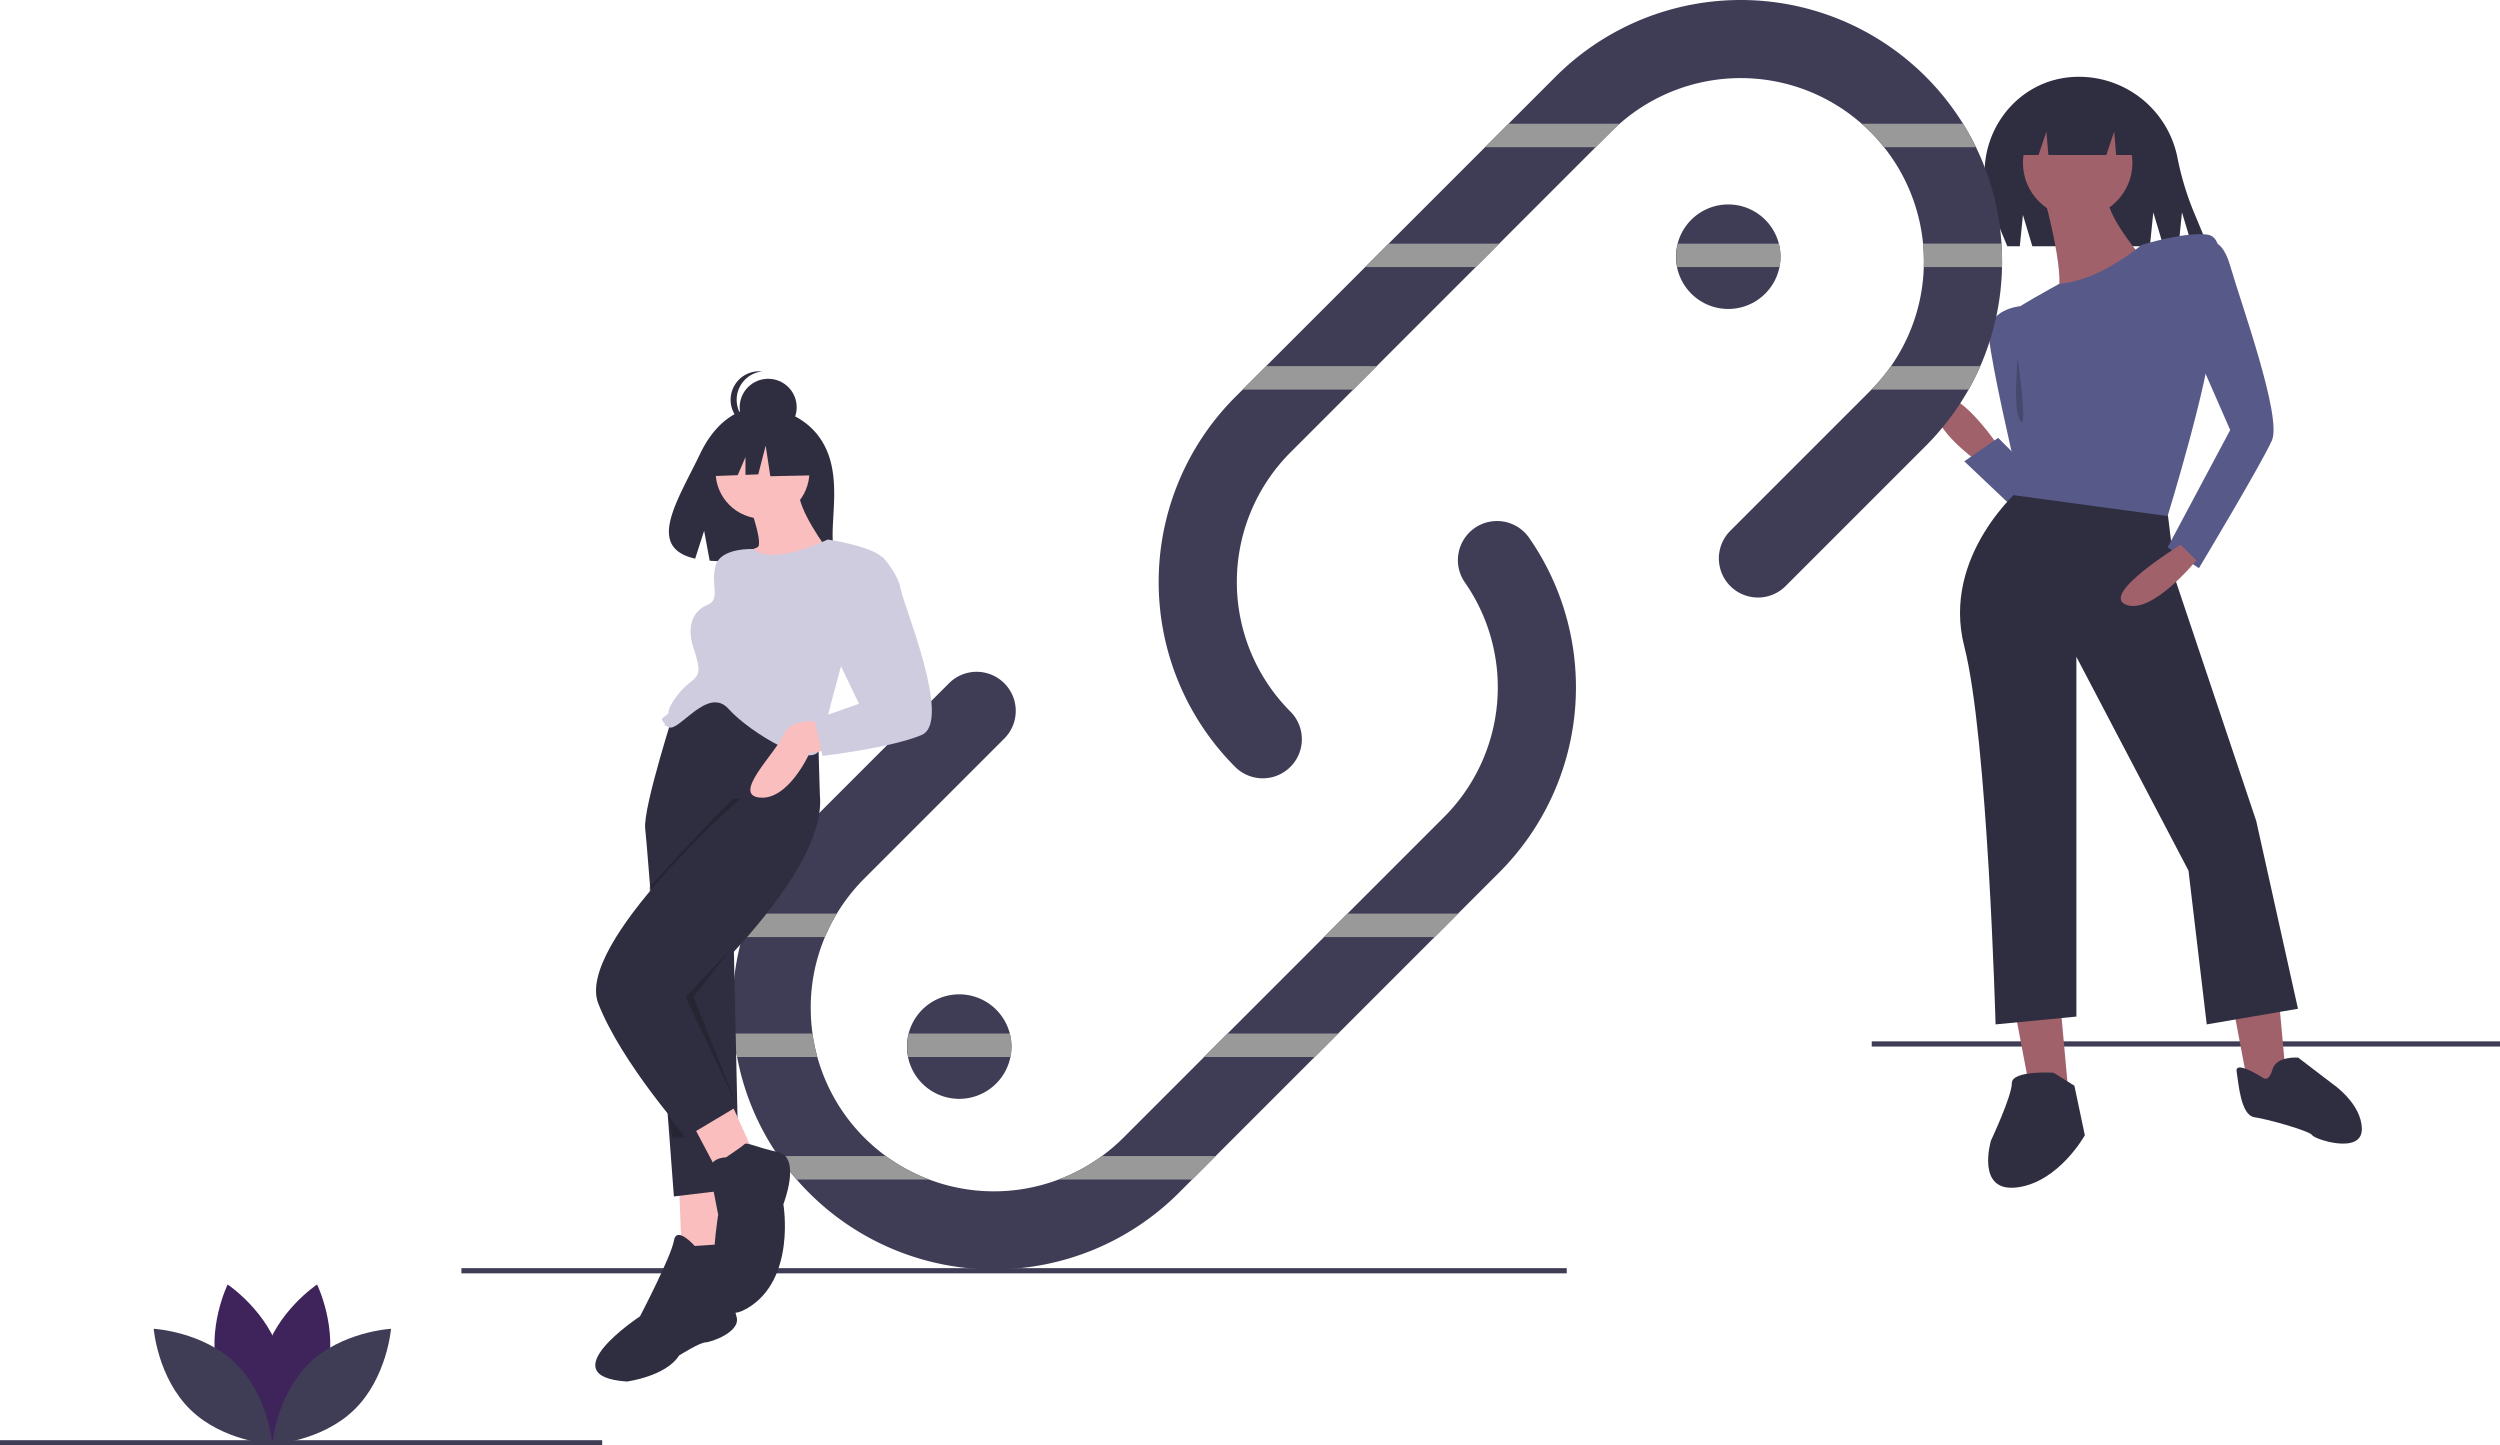 <svg xmlns="http://www.w3.org/2000/svg" width="1522.061" height="880" viewBox="0 0 1522.061 880"><rect x="1139.562" y="633.994" width="382.499" height="3.174" style="fill:#3f3d56"></rect><polygon points="1224.861 605.475 1235.971 664.199 1259.778 670.548 1253.429 600.714 1224.861 605.475" style="fill:#a0616a"></polygon><polygon points="1358.18 605.475 1369.29 664.199 1393.097 670.548 1386.749 600.714 1358.18 605.475" style="fill:#a0616a"></polygon><path d="M1250.255,653.09s-25.394-1.587-25.394,6.349-12.697,34.917-12.697,34.917-9.523,31.743,15.871,28.568,41.266-31.743,41.266-31.743l-6.349-30.156Z" style="fill:#2f2e41"></path><path d="M1377.447,656.016s-16.939-10.889-15.729-3.63,2.42,26.619,10.889,27.828,33.878,8.47,35.088,10.889,30.248,12.099,30.248-3.63-18.149-27.828-18.149-27.828l-20.569-15.729s-13.309-1.21-15.729,7.26S1377.447,656.016,1377.447,656.016Z" style="fill:#2f2e41"></path><path d="M1216.538,271.334s-26.981-39.678-36.504-26.981,23.807,36.504,23.807,36.504Z" style="fill:#a0616a"></path><path d="M1226.061,309.425c-1.587-1.587-30.156-28.568-30.156-28.568l20.633-14.284,23.807,23.807Z" style="fill:#575a89"></path><path d="M1230.029,186.423s-20.633,1.587-19.046,19.046,15.078,75.389,15.078,75.389l7.936,15.871S1263.359,205.468,1230.029,186.423Z" style="fill:#575a89"></path><path d="M1231.616,130.873l5.714,19.046h71.58l2.063-20.633,6.19,20.633h9.205l2.063-20.633,6.19,20.633h9.681L1335.2,127.989a176.786,176.786,0,0,1-9.597-32.445,61.126,61.126,0,0,0-59.863-48.79h0q-1.265,0-2.519.051c-40.12,1.627-65.814,43.641-50.42,80.725l9.293,22.387h7.618Z" style="fill:#2f2e41"></path><path d="M1230.822,296.728s-49.201,41.266-34.917,96.815,19.046,230.134,19.046,230.134l49.201-4.761V399.892l68.247,130.145,11.11,93.641,55.55-9.523-25.394-114.274L1324.83,354.217l-5.128-42.024Z" style="fill:#2f2e41"></path><circle cx="1264.946" cy="99.13" r="33.33" style="fill:#a0616a"></circle><path d="M1245.107,122.144s14.284,52.375,6.348,58.724,55.55-20.633,55.55-20.633-26.981-30.155-23.807-42.853Z" style="fill:#a0616a"></path><path d="M1303.83,149.125s-25.412,21.858-50.004,23.626c0,0-32.527,17.639-30.94,19.227s6.348,23.807,6.348,23.807,7.936,12.255,7.936,38.091c0,3.174-11.11,47.614-11.11,47.614l93.641,12.697s25.394-82.531,26.981-111.099,11.11-58.724-3.174-60.311S1303.83,149.125,1303.83,149.125Z" style="fill:#575a89"></path><path d="M1340.334,149.125s11.11-9.523,17.459,12.697,31.743,92.054,25.394,106.338-44.44,77.77-44.44,77.77l-19.046-12.697,38.091-71.421-22.22-50.788Z" style="fill:#575a89"></path><path d="M1327.637,331.645s-49.201,30.155-33.33,36.504,42.853-26.981,42.853-26.981Z" style="fill:#a0616a"></path><polygon points="1228.442 61.039 1228.442 94.369 1241.139 94.369 1245.9 80.085 1247.09 94.369 1282.404 94.369 1287.166 80.085 1288.356 94.369 1303.037 94.369 1303.037 61.039 1228.442 61.039" style="fill:#2f2e41"></polygon><path d="M1228.442,218.165s-3.174,31.743,1.587,38.091S1228.442,218.165,1228.442,218.165Z" style="opacity:0.2;isolation:isolate"></path><rect x="280.923" y="772.075" width="672.945" height="3.174" style="fill:#3f3d56"></rect><path d="M912.935,531.005,717.686,726.254a159.168,159.168,0,0,1-225.087,0c-2.635-2.635-5.174-5.349-7.587-8.142a153.714,153.714,0,0,1-11.094-14.284,156.774,156.774,0,0,1-25.14-60.311q-1.357-7.071-2.047-14.284-.738-7.69-.746-15.522a159.913,159.913,0,0,1,5.904-43.202q2.024-7.261,4.746-14.284a158.818,158.818,0,0,1,35.964-55.058L577.78,415.986a23.803,23.803,0,0,1,33.663,33.663L526.262,534.83a112.477,112.477,0,0,0-16.776,21.395,110.761,110.761,0,0,0-15.887,57.486,114.353,114.353,0,0,0,1.063,15.522,108.608,108.608,0,0,0,2.952,14.284,111.527,111.527,0,0,0,186.409,49.074l49.074-49.074,87.292-87.292L879.272,497.342a111.737,111.737,0,0,0,12.491-142.874,23.814,23.814,0,0,1,39.059-27.251A159.439,159.439,0,0,1,912.935,531.005Z" style="fill:#3f3d56"></path><path d="M1218.919,159.092q0,1.762-.048,3.523a158.43,158.43,0,0,1-13.221,60.311,153.709,153.709,0,0,1-7.142,14.284,159.605,159.605,0,0,1-26.204,34.425l-85.181,85.181a23.803,23.803,0,0,1-33.663-33.663l85.181-85.181c.254-.254.508-.508.746-.762a110.9,110.9,0,0,0,31.854-74.595c.048-1.175.064-2.349.064-3.523q0-5.428-.508-10.761a111.429,111.429,0,0,0-32.155-68.12c-1.698-1.698-3.428-3.333-5.222-4.888a111.559,111.559,0,0,0-147.318,0c-1.794,1.555-3.523,3.19-5.222,4.888L785.631,275.461a111.694,111.694,0,0,0,0,157.761,23.803,23.803,0,1,1-33.663,33.663h0a159.341,159.341,0,0,1,0-225.087L947.217,46.548a159.327,159.327,0,0,1,247.926,28.775,152.759,152.759,0,0,1,7.888,14.284,157.812,157.812,0,0,1,15.522,58.724Q1218.911,153.688,1218.919,159.092Z" style="fill:#3f3d56"></path><path d="M198.893,835.823c-7.271,26.877-32.175,43.523-32.175,43.523s-13.116-26.931-5.845-53.808,32.175-43.523,32.175-43.523S206.163,808.946,198.893,835.823Z" style="fill:#3f245c"></path><path d="M132.749,835.823c7.271,26.877,32.175,43.523,32.175,43.523s13.116-26.931,5.845-53.808-32.175-43.523-32.175-43.523S125.478,808.946,132.749,835.823Z" style="fill:#3f245c"></path><path d="M143.432,830.047c19.951,19.422,22.388,49.277,22.388,49.277s-29.91-1.633-49.862-21.055-22.388-49.277-22.388-49.277S123.481,810.625,143.432,830.047Z" style="fill:#3f3d56"></path><path d="M188.208,830.047c-19.951,19.422-22.388,49.277-22.388,49.277s29.91-1.633,49.861-21.055S238.07,808.992,238.07,808.992,208.16,810.625,188.208,830.047Z" style="fill:#3f3d56"></path><path d="M1084.012,156.267a32.134,32.134,0,0,1-.635,6.348,31.815,31.815,0,1,1,.635-6.348Z" style="fill:#3f3d56"></path><path d="M615.808,637.168a32.135,32.135,0,0,1-.635,6.349,31.815,31.815,0,1,1,.635-6.349Z" style="fill:#3f3d56"></path><rect y="876.826" width="366.628" height="3.174" style="fill:#3f3d56"></rect><path d="M918.443,75.323h67.659c-1.794,1.555-3.523,3.19-5.222,4.888l-9.396,9.396H904.158Z" style="fill:#999"></path><path d="M1203.032,89.607h-55.994a111.359,111.359,0,0,0-8.396-9.396c-1.698-1.698-3.428-3.333-5.222-4.888h61.724A152.758,152.758,0,0,1,1203.032,89.607Z" style="fill:#999"></path><polygon points="845.434 148.331 912.761 148.331 898.476 162.616 831.15 162.616 845.434 148.331" style="fill:#999"></polygon><path d="M1083.013,148.331a32.02,32.02,0,0,1,.365,14.284h-62.216a32.021,32.021,0,0,1,.365-14.284Z" style="fill:#999"></path><path d="M1218.919,159.092q0,1.762-.048,3.523h-47.63c.048-1.175.064-2.349.064-3.523q0-5.428-.508-10.761h47.757Q1218.911,153.688,1218.919,159.092Z" style="fill:#999"></path><polygon points="770.839 222.927 838.165 222.927 823.881 237.211 756.555 237.211 770.839 222.927" style="fill:#999"></polygon><path d="M1205.65,222.927a153.709,153.709,0,0,1-7.142,14.284h-59.121a110.191,110.191,0,0,0,11.888-14.284Z" style="fill:#999"></path><path d="M509.486,556.225a110.749,110.749,0,0,0-7.253,14.284H451.889q2.024-7.261,4.746-14.284Z" style="fill:#999"></path><polygon points="887.716 556.225 873.431 570.509 806.105 570.509 820.39 556.225 887.716 556.225" style="fill:#999"></polygon><path d="M497.614,643.517H448.778q-1.357-7.071-2.047-14.284H494.662A108.608,108.608,0,0,0,497.614,643.517Z" style="fill:#999"></path><path d="M615.808,637.168a32.135,32.135,0,0,1-.635,6.349H552.957a32.02,32.02,0,0,1,.365-14.284H614.808A31.97,31.97,0,0,1,615.808,637.168Z" style="fill:#999"></path><polygon points="814.708 629.233 800.423 643.517 733.097 643.517 747.381 629.233 814.708 629.233" style="fill:#999"></polygon><path d="M565.718,718.112H485.012a153.714,153.714,0,0,1-11.094-14.284h65.453A110.432,110.432,0,0,0,565.718,718.112Z" style="fill:#999"></path><path d="M740.112,703.828l-14.284,14.284H644.567a110.434,110.434,0,0,0,26.346-14.284Z" style="fill:#999"></path><path d="M500.89,269.325c-12.134-20.503-36.141-21.459-36.141-21.459s-23.393-2.991-38.4,28.235c-13.987,29.106-33.291,57.208-3.108,64.021l5.452-16.969,3.376,18.233a118.116,118.116,0,0,0,12.915.221c32.324-1.044,63.108.305,62.117-11.294C505.784,314.894,512.566,289.054,500.89,269.325Z" style="fill:#2f2e41"></path><polygon points="413.448 722.08 415.035 763.346 443.604 763.346 442.017 718.906 413.448 722.08" style="fill:#fbbebe"></polygon><path d="M491.218,430.048l-2.889,9.602L450.905,563.97l-4.127,13.681,3.174,146.016-39.678,4.761s-1.159-15.332-2.857-37.964c-3.412-44.821-8.999-118.321-12.237-158.317-1.19-14.792-2.047-24.997-2.365-27.505-1.587-12.697,19.046-76.182,19.046-76.182l41.266-3.174Z" style="fill:#2f2e41"></path><path d="M422.971,758.584s-11.11-12.697-12.697-3.174-20.633,46.027-20.633,46.027-55.55,36.504-7.936,39.678c0,0,23.807-3.174,31.743-15.871,0,0,12.697-7.936,15.871-7.936s22.22-6.348,19.046-15.871-1.587-44.44-1.587-44.44Z" style="fill:#2f2e41"></path><polygon points="421.384 683.989 435.668 710.97 457.888 699.86 443.604 668.118 421.384 683.989" style="fill:#fbbebe"></polygon><path d="M410.274,606.219s-11.84-25.87-15.078-65.866c22.982-25.68,50.788-53.963,50.788-53.963l33.33-1.587,10.316-.794c2.412,24.125-17.998,55.201-38.726,79.96A443.095,443.095,0,0,1,410.274,606.219Z" style="opacity:0.2;isolation:isolate"></path><path d="M451.54,485.597s-101.577,88.88-87.292,125.384S418.21,691.925,418.21,691.925l30.655-18.297-29.068-67.409s12.186-10.807,27.019-26.819c24.138-26.057,55.286-65.899,52.337-95.391l-1.587-53.962-26.981,3.174Z" style="fill:#2f2e41"></path><path d="M442.017,704.622s-11.11,0-9.523,9.523,4.761,25.394,4.761,25.394-12.697,74.595,17.458,57.137,22.22-63.485,22.22-63.485,11.11-28.568-3.174-31.743-19.046-6.348-20.633-4.761S442.017,704.622,442.017,704.622Z" style="fill:#2f2e41"></path><circle cx="464.237" cy="287.205" r="28.568" style="fill:#fbbebe"></circle><path d="M453.127,298.315s12.697,33.33,7.936,34.917-14.284,9.523-14.284,9.523L462.65,357.039l41.266-22.22s-19.046-25.394-17.459-36.504Z" style="fill:#fbbebe"></path><path d="M503.915,328.471s-33.21,16.371-45.174,5.805c0,0-19.899-1.044-23.073,10.066s3.174,20.633-4.761,23.807-13.491,11.903-8.729,26.188,3.968,16.665-2.381,21.426S407.1,430.048,407.1,433.222s-6.348,3.174-3.174,6.349-3.174,0,3.174,3.174,23.807-25.394,36.504-11.11,52.375,38.091,55.55,23.807,12.697-49.201,12.697-49.201,33.33-61.898,23.807-68.247S503.915,328.471,503.915,328.471Z" style="fill:#cfcce0"></path><path d="M499.154,439.57s-17.459-3.174-22.22,7.936S445.191,484.01,462.65,485.597s30.156-26.981,30.156-26.981l17.458-3.174Z" style="fill:#fbbebe"></path><path d="M516.612,337.994l20.757,1.156s9.399,9.954,10.986,19.477,31.743,80.944,12.697,88.879-60.311,12.697-60.311,12.697l-4.761-22.22,26.981-9.523L503.915,388.782Z" style="fill:#cfcce0"></path><polygon points="422.178 607.013 448.284 672.281 417.416 607.013 444.397 578.445 422.178 607.013" style="opacity:0.2;isolation:isolate"></polygon><polygon points="406.533 678.856 417.416 692.718 409.481 692.718 406.533 678.856" style="opacity:0.2;isolation:isolate"></polygon><circle cx="467.687" cy="247.971" r="17.358" style="fill:#2f2e41"></circle><path d="M448.502,243.403a17.359,17.359,0,0,1,15.531-17.261,17.537,17.537,0,0,0-1.827-.098,17.358,17.358,0,1,0-.053,34.716h.053a17.537,17.537,0,0,0,1.827-.098A17.359,17.359,0,0,1,448.502,243.403Z" style="fill:#2f2e41"></path><polygon points="495.525 267.349 471.807 254.926 439.055 260.008 432.278 289.937 449.148 289.288 453.86 278.292 453.86 289.107 461.643 288.807 466.16 271.302 468.984 289.937 496.654 289.372 495.525 267.349" style="fill:#2f2e41"></polygon></svg>